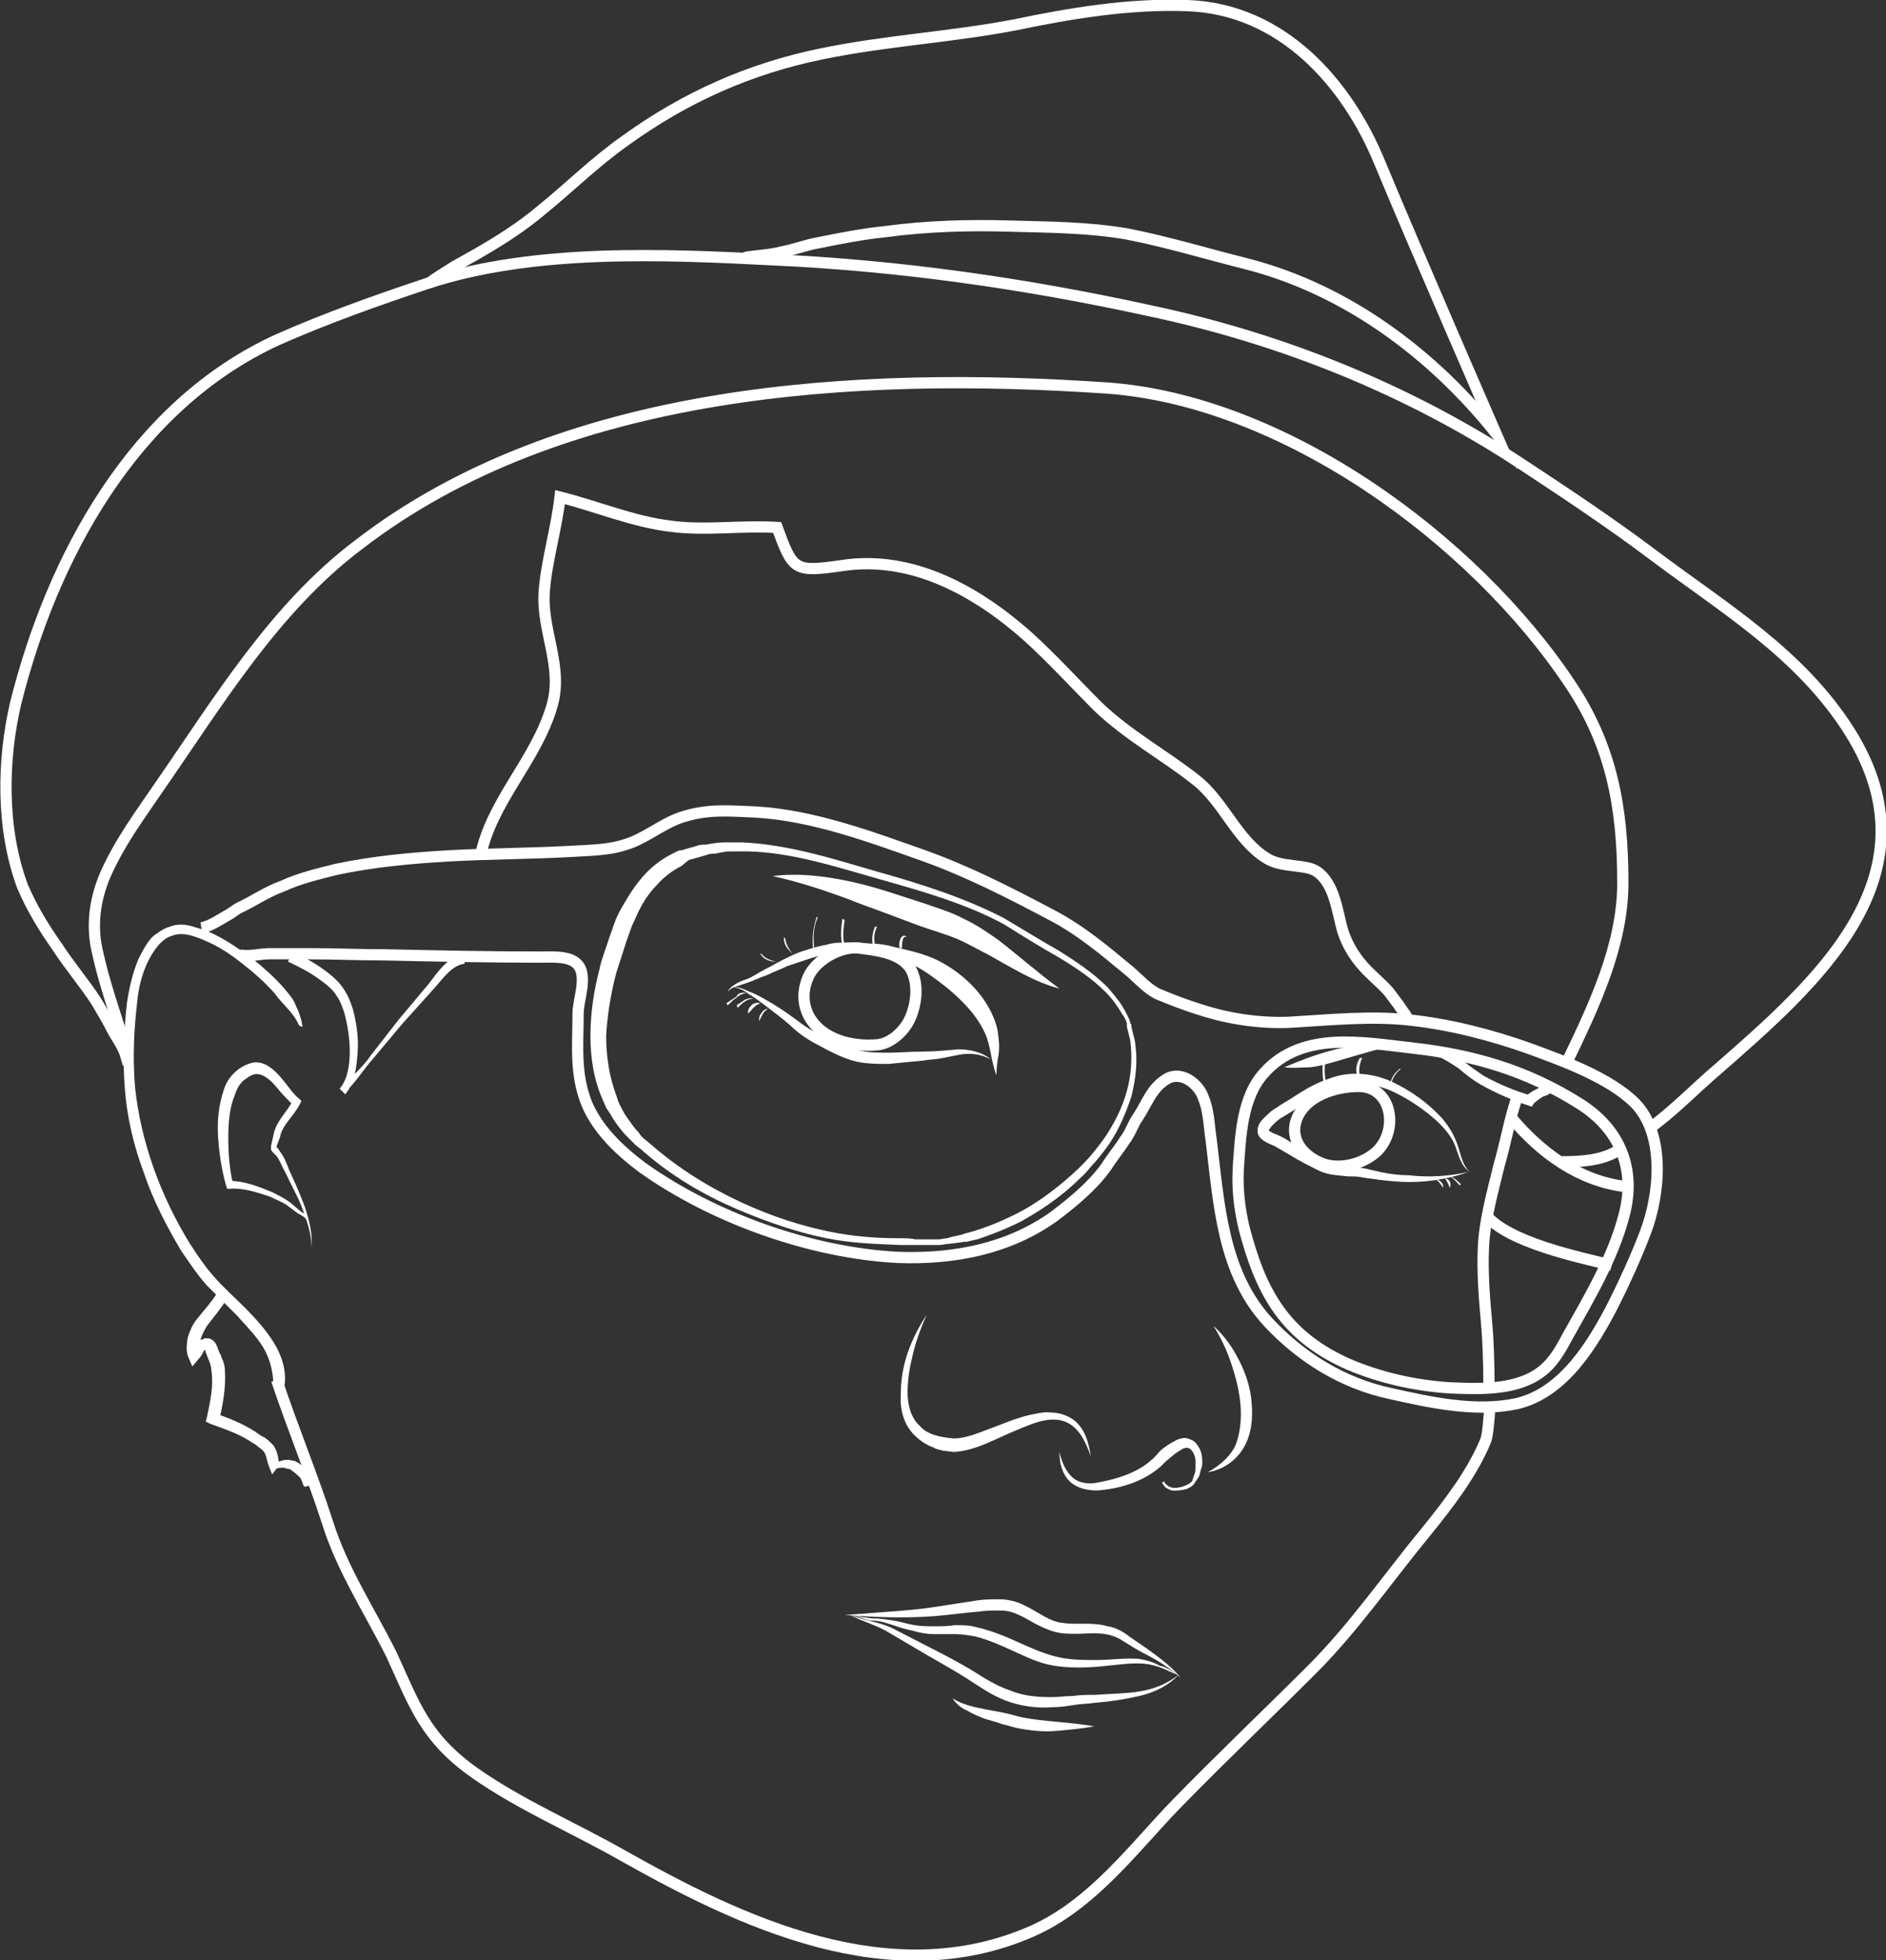 <?xml version="1.0" encoding="UTF-8"?>
<svg enable-background="new 0 0 167.7 174.3" version="1.1" viewBox="0 0 167.7 174.3" xml:space="preserve" xmlns="http://www.w3.org/2000/svg">
    <rect x="0" y="0" width="167.7" height="174.3" fill="#333333" stroke="none"/>
    <path d="m132.4 123.4c0-2.3-0.1-4.6-0.2-5.6-0.2-2.2-0.4-4.6-0.3-6.8 0.1-2.5 0.8-4.9 1.4-7.4 0.5-1.7 0.8-3.4 1.3-5.1 0.1-0.3 0.2-0.7 0.3-1" fill="none" stroke="#fff" stroke-miterlimit="10"/>
    <path d="m132.4 123.4" fill="none" stroke="#fff" stroke-miterlimit="10"/>
    <path d="m132.4 125.4" fill="none" stroke="#fff" stroke-miterlimit="10"/>
    <path d="m24.6 122.7c1.4 4.2 3.1 8.3 4.5 12.6 1.3 4.2 3.7 7.8 5.7 11.8 2 4.3 2.9 7.4 7.5 10.6 4 2.8 8.7 4.8 13.1 7.3 10.3 5.8 23.7 12.3 36.4 6.7 5.4-2.4 9.1-7.5 12.8-11.3 3.9-4 8.1-8 12.1-12 3.7-3.7 6.8-8.2 10.1-12.2 2.1-2.6 4.1-5.2 5.3-8.1 0.2-0.5 0.3-1.9 0.4-3.4" fill="none" stroke="#fff" stroke-miterlimit="10"/>
    <path d="m132.4 125.4" fill="none" stroke="#fff" stroke-miterlimit="10"/>
        <path d="m75.1 143.6 4-0.3c1.3-0.1 2.6-0.2 3.9-0.4s2.6-0.4 3.9-0.6c0.7-0.1 1.4-0.1 2-0.1 0.7 0 1.5 0.2 2.1 0.5 1.3 0.6 2.3 1.5 3.5 1.6 1.2 0.2 2.6-0.1 4 0.3 0.7 0.1 1.4 0.5 1.9 0.9l1.6 1.1c1.1 0.8 2.2 1.6 3 2.6-1-0.9-2.1-1.6-3.3-2.2-0.6-0.3-1.2-0.7-1.7-1-0.6-0.4-1.1-0.6-1.7-0.7-1.2-0.2-2.5 0.1-4-0.1-0.7-0.1-1.4-0.4-2-0.7s-1.2-0.7-1.7-0.9c-0.6-0.3-1.1-0.4-1.7-0.4s-1.3 0-1.9 0.1c-1.3 0.1-2.6 0.3-3.9 0.4-2.7 0.2-5.3 0.1-8-0.1z" fill="#fff"/>
        <path d="m104.7 148.9c-0.6-0.2-1.1-0.5-1.7-0.7s-1.2-0.3-1.8-0.3c-1.2 0-2.4 0.2-3.7 0.3s-2.6 0.1-3.8-0.1c-1.3-0.2-2.5-0.8-3.6-1.3s-2.2-1-3.4-1.3c-0.6-0.1-1.2-0.2-1.7-0.2h-1.9c-0.6 0-1.3-0.1-1.9-0.3-0.6-0.1-1.2-0.3-1.8-0.5s-1.2-0.4-1.8-0.4c-0.3 0-0.6-0.1-0.9-0.2s-0.6-0.2-0.9-0.2c0.3 0 0.6 0 0.9 0.1 0.3 0 0.6 0.1 0.9 0.1 0.6 0 1.3 0.1 1.9 0.2s1.2 0.3 1.8 0.4 1.2 0.1 1.8 0.1 1.2 0 1.8-0.1c0.7 0 1.3 0 2 0.2 1.3 0.3 2.5 0.8 3.6 1.3s2.2 1 3.4 1.3 2.4 0.3 3.6 0.3 2.5-0.2 3.8-0.1c0.6 0.1 1.3 0.3 1.8 0.6 0.6 0.1 1.1 0.5 1.6 0.8z" fill="#fff"/>
        <path d="m104.8 148.9c-0.9 1-2.2 1.6-3.5 1.9s-2.6 0.5-3.9 0.6c-0.7 0.1-1.3 0.1-1.9 0.2s-1.3 0.2-2 0.2c-1.3 0.1-2.8-0.1-4.1-0.6s-2.4-1.3-3.5-2-2.2-1.3-3.4-2l-3.4-2c-1.1-0.7-2.4-1-3.5-1.6 1.2 0.5 2.6 0.6 3.8 1.2l3.5 1.8c1.2 0.6 2.3 1.2 3.5 1.9 1.1 0.7 2.2 1.4 3.4 1.8 1.2 0.5 2.4 0.6 3.7 0.6 0.6 0 1.3-0.1 1.9-0.1 0.7-0.1 1.3-0.1 2-0.1 1.3-0.1 2.6-0.1 3.9-0.3 1.2-0.2 2.4-0.6 3.5-1.5z" fill="#fff"/>
        <path d="m82.4 116.9c-0.5 1.1-0.9 2.2-1.2 3.4s-0.5 2.3-0.5 3.5c0 1.1 0.3 2.3 1.1 3 0.7 0.8 1.9 1 3 1.1 1.1 0 2.2-0.5 3.3-0.9s2.2-0.9 3.5-1.2c0.6-0.1 1.2-0.3 1.9-0.2 0.6 0 1.3 0.2 1.9 0.6 1.1 0.8 1.4 2.1 1.6 3.3-0.4-1.1-0.9-2.3-1.9-2.9s-2.2-0.4-3.3 0-2.2 0.9-3.3 1.4-2.3 1-3.6 1.1c-0.4 0-0.7-0.1-1-0.1-0.3-0.1-0.6-0.1-0.9-0.3-0.6-0.2-1.2-0.6-1.7-1.1-1-1-1.3-2.4-1.2-3.7 0-2.7 1-5 2.3-7z" fill="#fff"/>
        <path d="m103.5 131.6c0.1 0.1 0 0.2 0.1 0.3s0.2 0.1 0.2 0.2c0.2 0.1 0.4 0.2 0.6 0.2 0.4 0 0.8-0.1 1.2-0.3 0.2-0.1 0.3-0.2 0.4-0.3l0.2-0.6c0.1-0.2 0.1-0.4 0.1-0.6v-0.6c0-0.4-0.2-0.8-0.4-1s-0.4-0.2-0.7-0.1c-0.3 0.2-0.7 0.4-1 0.7-0.2 0.1-0.3 0.3-0.5 0.4l-0.5 0.5c-1.5 1.3-3.4 1.9-5.3 2.1-0.9 0.1-2.1-0.1-2.8-0.8s-0.9-1.7-0.9-2.6c0.2 0.9 0.6 1.8 1.2 2.3s1.5 0.6 2.3 0.4c1.7-0.3 3.5-0.9 4.7-2 0.3-0.2 0.6-0.7 1-1s0.7-0.5 1.3-0.8c0.3-0.1 0.6-0.2 0.9-0.1s0.6 0.2 0.8 0.5c0.4 0.5 0.5 1 0.5 1.5 0 0.3 0 0.5-0.1 0.7-0.1 0.3-0.1 0.5-0.2 0.7l-0.4 0.6c-0.2 0.3-0.5 0.4-0.7 0.5-0.4 0.1-1 0.2-1.4 0.1-0.2-0.1-0.5-0.2-0.6-0.4-0.1-0.1-0.1-0.2-0.2-0.3 0.2 0 0.3-0.1 0.2-0.2z" fill="#fff"/>
        <path d="m107.9 117.9c1 0.9 1.7 1.9 2.3 3.1s1 2.4 1.1 3.8c0.1 1.3 0 2.7-0.7 3.9s-1.9 2-3.2 2.2c1.1-0.6 2.1-1.5 2.5-2.5 0.4-1.1 0.5-2.3 0.4-3.5s-0.4-2.4-0.8-3.6-0.9-2.3-1.6-3.4z" fill="#fff"/>
        <path d="m88.6 95.6c-0.5-1.3-0.5-2.6-1-3.7s-1.2-2-2.1-2.9-1.8-1.6-2.8-2.3-2.1-1.3-3.4-1.6c-0.6-0.2-1.2-0.2-1.9-0.3s-1.3-0.2-1.9-0.2-1.2 0-1.8 0.2c-0.6 0.1-1.3 0.3-1.9 0.5l-1.8 0.6c-0.6 0.3-1.2 0.5-1.8 0.8-0.6 0.2-1.2 0.5-1.8 0.7-0.3 0.1-0.6 0.2-0.9 0.3s-0.6 0.2-0.8 0.5c0.1-0.3 0.4-0.5 0.7-0.7s0.6-0.3 0.9-0.4c0.6-0.2 1.1-0.6 1.7-0.9s1.1-0.6 1.7-0.9 1.2-0.6 1.9-0.8c0.6-0.2 1.3-0.4 1.9-0.5 0.6-0.2 1.4-0.2 2-0.2 0.7 0 1.3 0.1 2 0.1 0.6 0 1.3 0.1 2 0.3 1.3 0.3 2.7 0.6 3.9 1.2s2.4 1.5 3.3 2.5 1.7 2.3 2 3.7c0.1 0.7 0.2 1.4 0.1 2.1-0.1 0.6-0.2 1.2-0.2 1.9z" fill="#fff"/>
        <path d="m88.1 94.2c-0.9-0.5-1.9-0.6-2.9-0.4l-1.5 0.3c-0.5 0.1-1.1 0.1-1.6 0.2-1 0.1-2 0.2-3.1 0.3-1 0-2.2 0-3.2-0.3s-2-0.8-2.9-1.3c-1-0.5-1.9-1.1-2.6-1.8-0.8-0.7-1.6-1.3-2.4-1.9-0.4-0.3-0.8-0.6-1.3-0.9-0.4-0.3-0.9-0.6-1.4-0.6 0.5-0.1 1 0.2 1.5 0.4s0.9 0.4 1.4 0.7c0.9 0.5 1.8 1.1 2.6 1.7s1.6 1.2 2.6 1.5c1 0.4 1.9 0.9 2.8 1.2s1.9 0.3 2.9 0.3 2-0.1 3.1-0.1c1 0 2-0.1 3.1-0.2 0.9 0 2.1 0.2 2.9 0.9z" fill="#fff"/>
    <path d="m71.9 86.8c0.7-1.5 2.9-2.7 4.5-2.5 1.5 0.2 3.7 0.4 4.6 1.9 0.7 1.3 0.5 3.1-0.1 4.4-0.5 1.1-1.7 2.2-2.9 2.3-2.3 0.2-5-0.5-6.1-2.6-0.6-1.2-0.5-2.4 0-3.5z" fill="none" stroke="#fff" stroke-miterlimit="10"/>
        <path d="m85.8 110.4s-0.5 0.1-1.5 0.2c-0.2 0-0.5 0.1-0.8 0.1h-1-1.2-1.3c-1.8-0.1-4-0.1-6.5-0.6s-5.2-1.4-8-2.6-5.8-2.9-8.5-5.3l-0.5-0.4-0.5-0.5c-0.3-0.3-0.6-0.6-0.9-1s-0.6-0.8-0.8-1.2l-0.4-0.6-0.3-0.7c-0.8-1.8-1.1-3.7-1.1-5.7s0.3-4 0.8-5.9c0.2-1 0.6-1.9 0.9-2.9 0.2-0.5 0.3-0.9 0.5-1.4s0.4-0.9 0.7-1.4c0.5-0.9 1.1-1.8 1.8-2.6s1.6-1.5 2.6-2l0.4-0.2c0.2-0.1 0.3-0.1 0.4-0.1l1.4-0.4c0.2-0.1 0.5-0.1 0.8-0.1 0.5-0.1 1.1-0.2 1.6-0.2h1.6c4.2 0.2 8.2 1.5 12 2.6 3.9 1.1 7.7 2.3 11.2 4.1 1.7 1 3.3 2 4.9 2.9 1.6 1 3.1 2 4.4 3.3 0.6 0.7 1.2 1.4 1.6 2.2l0.3 0.6 0.1 0.3c0 0.1 0 0.1 0.1 0.2v0.2l0.3 1.2c0.3 1.8 0.1 3.4-0.3 5-0.5 1.5-1.1 2.9-1.9 4.1-0.4 0.6-0.8 1.1-1.3 1.7-0.5 0.5-0.8 1-1.3 1.4-1.8 1.8-3.7 3-5.3 3.9-1.6 0.8-3 1.3-3.9 1.6-0.6 0.1-1.1 0.3-1.1 0.2zm-0.1-0.7s0.5-0.1 1.4-0.4 2.2-0.8 3.7-1.6 3.3-2.1 5.1-3.8c0.4-0.4 0.9-0.9 1.3-1.4s0.8-1 1.2-1.6c0.7-1.1 1.4-2.4 1.8-3.9 0.4-1.4 0.5-3 0.3-4.5l-0.3-1.2v-0.2-0.1l-0.1-0.3c-0.1-0.2-0.2-0.4-0.3-0.5-0.4-0.7-0.9-1.4-1.5-2-1.2-1.2-2.7-2.2-4.2-3.1-1.6-0.9-3.2-1.9-4.8-2.9-3.3-1.8-7.1-2.9-11-4s-7.8-2.4-11.8-2.5h-1.5c-0.5 0-0.9 0.1-1.4 0.2-0.2 0-0.5 0-0.7 0.1l-1.4 0.4c-0.1 0-0.3 0.1-0.3 0.1l-0.6 0.5c-0.8 0.4-1.6 1-2.2 1.7-0.7 0.7-1.2 1.5-1.6 2.3-0.2 0.4-0.4 0.9-0.6 1.3l-0.5 1.4c-0.3 0.9-0.6 1.9-0.9 2.8-0.5 1.9-0.8 3.8-0.9 5.6 0 1.9 0.3 3.7 0.9 5.3l0.2 0.6 0.3 0.6c0.2 0.4 0.4 0.7 0.7 1.1 0.2 0.3 0.5 0.7 0.8 1 0.1 0.2 0.3 0.4 0.4 0.5l0.5 0.4c2.6 2.3 5.4 4 8.2 5.3s5.4 2.1 7.8 2.6 4.6 0.6 6.4 0.6c0.4 0 0.9 0 1.3 0.1h1.1 0.9c0.3 0 0.6-0.1 0.8-0.1 1-0.3 1.5-0.3 1.5-0.4z" fill="#fff"/>
        <path d="m130.6 104.2c-1.7 0.6-3.5 0.9-5.3 0.9-0.9 0-1.8-0.1-2.7-0.2-0.5-0.1-0.9-0.1-1.4-0.2-0.4-0.1-0.9-0.1-1.3-0.1-0.9-0.1-1.9-0.1-2.8-0.6-0.8-0.4-1.6-0.8-2.4-1.3l-1.2-0.7c-0.3-0.2-0.8-0.3-1.3-0.7s-0.4-0.9-0.3-1.2 0.3-0.5 0.5-0.7c0.4-0.4 0.7-0.7 1.1-0.9 0.4-0.3 0.8-0.5 1.1-0.7s0.8-0.5 1.1-0.7c0.8-0.5 1.6-0.9 2.5-1.2 1.8-0.7 3.9-0.5 5.6 0.3s3.2 1.9 4.4 3.2c0.6 0.7 1.1 1.5 1.4 2.4 0.3 0.8 0.4 1.8 1.1 2.4-0.8-0.5-1-1.5-1.3-2.3s-0.9-1.5-1.5-2.1c-1.3-1.2-2.8-2.2-4.4-2.9-1.6-0.6-3.4-0.8-4.9-0.2-0.8 0.3-1.6 0.7-2.3 1.2-0.4 0.2-0.7 0.5-1.1 0.7-0.4 0.3-0.8 0.5-1.1 0.7-0.4 0.2-0.7 0.5-1 0.8-0.1 0.1-0.2 0.3-0.3 0.4v0.1s-0.1-0.1 0-0.1c0.1 0.1 0.3 0.2 0.5 0.3l0.3 0.1s0.1 0.1 0.2 0.1l0.2 0.1c0.4 0.2 0.8 0.5 1.2 0.7 0.8 0.5 1.5 0.9 2.3 1.3 0.7 0.4 1.6 0.5 2.5 0.6 0.4 0.1 0.9 0.1 1.4 0.2 0.4 0.1 0.9 0.2 1.3 0.3 0.9 0.2 1.8 0.3 2.6 0.3 1.7 0.2 3.5 0.1 5.3-0.3z" fill="#fff"/>
    <path d="m120.8 96.6c3 0 3.6 3.9 1.6 5.8-1.2 1.1-3.2 1.6-4.7 1.1-1.7-0.6-3.1-2.1-2.4-4 0.8-2.1 3.5-2.9 5.5-2.9z" fill="none" stroke="#fff" stroke-miterlimit="10"/>
    <path d="m66.2 22.9c1.1-0.2 2.2-0.2 3.3-0.5 1.1-0.2 2.1-0.6 3.2-0.8 2-0.4 4-0.8 6-1 3.7-0.5 7.4-0.6 11-0.5 3.5 0.1 7 0.1 10.5 0.7 3.6 0.7 7.2 1.8 10.8 2.7 8.8 2.3 16.4 8 22 15 0 0-7.1-16.3-10.3-24-2.9-7.1-8.7-13.7-17.1-14-5.2-0.2-10.5 0.7-15.3 1.7-5.7 1.1-11.5 1.4-17.3 2.6-6.3 1.3-12 3.8-17.4 7.7-2.7 1.9-5 4.2-7.6 6.3-2.4 2-4.9 3.4-7.6 4.9-0.8 0.5-1.6 1-2.3 1.5" fill="none" stroke="#fff" stroke-miterlimit="10"/>
    <path d="m11 92.6c-0.8-2.6-1.7-5.1-2.3-7.8-0.6-2.4-0.3-4.8 0.7-7.1 1.3-2.9 3.1-5.3 4.8-7.8 5.2-7.5 10.2-15.8 17.6-21.4 18.2-14.1 44.5-15.5 66.6-14 15.7 1.1 32.6 13.4 41.2 26.3 3.7 5.5 4.7 11 4.7 17.7 0 5.6-2.6 11-5 16" fill="none" stroke="#fff" stroke-miterlimit="10"/>
    <path d="m134.4 99.4c2.6 3.1 6 5.6 10.1 6.1" fill="none" stroke="#fff" stroke-miterlimit="10"/>
    <path d="m132.1 108c2 2.5 8.4 3.8 11.2 4.5" fill="none" stroke="#fff" stroke-miterlimit="10"/>
    <path d="m42.7 76.2c1-5 5-8.6 6.4-13.5 1-3.5-1-6.7-0.7-10.2 0.2-2.6 1.1-5.6 1.4-8.3 3.2 0.8 6.5 2.2 9.9 2.6 3.1 0.4 6.2-0.1 9.4 0.1 1.4 3.8 1.5 4 5.7 3.4 6.3-1 12.1 2.3 16.6 6.3 2.2 2 4.2 4.2 6.2 6.2 2.7 2.6 5.9 4.3 8.8 6.6 2.4 1.9 3.6 5.3 6.2 6.9 1.4 0.9 3.5 0.5 4.5 1.2 1.6 1.1 1.8 3.6 2.3 5.3 0.4 1.2 1 2.2 1.8 3.1 0.7 0.8 1.6 1.5 2.3 2.3 0.3 0.4 0.6 0.8 0.9 1.2 0.1 0.2 0.3 0.4 0.4 0.6 0.2 0.2 0.3 0.5 0.5 0.8" fill="none" stroke="#fff" stroke-miterlimit="10"/>
        <path d="m41.3 85.7c-1.1 0.1-1.9 1.3-2.8 2.3l-2.7 3-2.6 3.1c-0.9 1-1.6 2.2-2.6 3.1l-0.4-0.4c0.7-0.8 0.9-2.1 0.9-3.3s-0.2-2.4-0.5-3.5c-0.2-0.6-0.4-1.1-0.7-1.5-0.3-0.5-0.8-0.9-1.2-1.2-0.9-0.7-2-1.3-3.1-1.8l0.5-0.9c1.1 0.6 2.2 1.2 3.2 2 0.5 0.4 1 0.9 1.3 1.4 0.4 0.6 0.6 1.2 0.8 1.8 0.3 1.2 0.5 2.5 0.4 3.8-0.1 1.2-0.2 2.6-1.1 3.7l-0.4-0.4c0.8-1.1 1.9-1.9 2.7-3.1l2.5-3.2 2.6-3.1c0.4-0.5 0.8-1.1 1.3-1.6s1.2-1.1 2-1.2l-0.1 1z" fill="#fff"/>
        <path d="m26.6 91.2c-0.5-1.2-1.5-1.9-2.2-2.9-0.8-0.9-1.8-1.8-2.7-2.5-1-0.8-2-1.5-3.1-2s-2.3-1-3.3-0.6c-1 0.3-1.7 1.4-2.2 2.4-0.5 1.1-0.8 2.3-0.9 3.5-0.3 2.5-0.4 5-0.2 7.5 0.5 4.9 2.3 9.8 4.9 14 0.7 1.1 1.4 2.1 2.2 3s1.8 1.8 2.7 2.7 1.8 1.9 2.5 3 1.2 2.5 1 3.9l-1-0.1c0-1.1-0.3-2.3-0.9-3.3s-1.5-1.9-2.3-2.8l-2.7-2.7c-0.9-1-1.6-2.1-2.3-3.1-1.3-2.2-2.5-4.5-3.3-6.9-0.9-2.4-1.5-4.9-1.7-7.5s-0.1-5.1 0.2-7.7c0.2-1.3 0.5-2.6 1-3.8 0.3-0.6 0.6-1.2 1-1.7 0.2-0.3 0.5-0.5 0.8-0.7s0.6-0.4 1-0.5c0.7-0.3 1.5-0.2 2.1 0 0.7 0.2 1.3 0.4 1.9 0.7 1.2 0.6 2.2 1.3 3.3 2.1 1 0.8 2 1.7 2.8 2.6 0.4 0.5 0.9 1 1.1 1.6 0.3 0.6 0.5 1.2 0.6 1.9l-0.3-0.1z" fill="#fff"/>
        <path d="m27.7 110.9c0-1.2-0.4-2.3-0.8-3.4s-1-2.1-1.5-3.2c-0.3-0.5-0.5-1.1-0.8-1.5l-0.3-0.3s-0.2-0.2-0.2-0.3v-0.3l0.2-0.9c0.2-1.3 1.3-2.2 1.7-3.1l0.1 0.4c-0.5-0.5-1-1-1.4-1.5s-0.9-1-1.4-1.2-0.9-0.1-1.4 0.3c-0.5 0.3-0.8 0.8-1 1.4-0.5 1.2-0.6 2.5-0.6 3.9 0 1.3 0.1 2.7 0.4 4l-0.3-0.2c1.3 0 2.6 0.5 3.8 1 0.6 0.3 1.2 0.6 1.7 1l0.7 0.6c0.2 0.2 0.6 0.3 0.7 0.7l-0.1 0.1c-0.1-0.2-0.5-0.4-0.7-0.5l-0.8-0.6c-0.5-0.4-1.1-0.6-1.7-0.9-1.2-0.4-2.4-0.8-3.6-0.7h-0.2l-0.1-0.3c-0.4-1.4-0.6-2.8-0.7-4.2s0-2.8 0.5-4.3c0.2-0.7 0.7-1.4 1.4-1.9 0.3-0.2 0.7-0.4 1.1-0.5 0.5-0.1 0.9 0 1.3 0.2 0.7 0.4 1.2 1 1.6 1.5s0.8 1.1 1.3 1.5l0.2 0.2-0.1 0.2c-0.6 1.2-1.6 1.9-1.8 3l-0.3 0.8v0.1c0.1 0.1 0.2 0.2 0.3 0.4 0.4 0.5 0.6 1.1 0.8 1.6 0.5 1.1 1 2.2 1.4 3.3 0.4 1.2 0.7 2.4 0.6 3.6z" fill="#fff"/>
    <path d="m11.4 94.6c-0.1-0.3-0.2-0.7-0.3-1-0.3-0.8-0.8-1.4-1.2-2.2s-0.9-1.6-1.3-2.3c-1.1-1.7-2.4-3.2-3.5-4.9-1.2-1.7-2.3-3.5-3.1-5.4-1.9-5.1-1.8-11.2-0.6-16.3 3.2-12.8 10.4-26.4 23.3-32.3 4.3-1.9 8.8-3.5 13.3-5 9.4-3.1 21-2.6 30.7-2.1 11.2 0.5 22.4 2.1 33.4 4.5 11.9 2.5 23.3 7.1 33.4 13.8 3.8 2.5 7.7 5.1 11.3 7.8 6.5 4.9 13.3 8.9 17.7 15.9 8 12.8-3 22.3-11.8 30-2 1.7-3.9 3.7-6 5.2" fill="none" stroke="#fff" stroke-miterlimit="10"/>
        <path d="m84.7 151c0.9 0.6 2 0.8 3 1l1.6 0.3c0.5 0.1 1.1 0.3 1.6 0.4 2 0.4 4.2 0.4 6.4 0.8-1.1 0.2-2.2 0.3-3.3 0.4s-2.2 0-3.3-0.2c-0.6-0.1-1.1-0.3-1.6-0.4-0.5-0.2-1-0.3-1.6-0.5-0.5-0.2-1-0.4-1.5-0.7-0.5-0.2-1-0.6-1.3-1.1z" fill="#fff"/>
    <path d="m21.3 84.9c0.8 0.2 1.8-0.1 2.7-0.1h3.4c2.3 0 4.6 0.1 6.8 0.1 4.5 0.1 9.1 0.2 13.7 0.2 1.5 0 3.4-0.2 3.8 1.3 0.3 1.2-0.3 2.6-0.3 3.8 0 2.8-0.3 5.3 0.8 8 1 2.3 2.9 4.1 4.9 5.6 6.3 4.5 15 7.6 22.7 8 5.1 0.2 10-0.8 14-3.7 1.7-1.3 3.4-2.7 4.6-4.4 0.5-0.8 1.1-1.5 1.6-2.3 0.5-0.6 0.7-1.4 1.2-2.1 0.8-1.2 1.2-2.6 2.6-3.4 1.3-0.7 2.8 0.5 3.2 1.7 0.5 1.2 0.5 2.5 0.7 3.8 0.7 5.7 1 11.8 5.1 16.2 2.9 3.1 6.6 5.4 10.8 6.3 3.6 0.8 7.6 1.7 11.3 0.9 4.2-1 6.8-5.4 8.6-8.9 1-2 2-4.2 2.8-6.3 1.3-3.4 1.8-8.7-0.9-11.5-2.3-2.3-6.5-3.8-9.5-4.9-3.4-1.2-6.9-2.1-10.5-2.5-3.5-0.4-7.3 0-10.8 0.2-2.6 0.1-5.3-0.3-7.8-1.1-1.3-0.4-2.6-0.9-3.8-1.4-0.9-0.4-1.7-1.3-2.5-2-2.3-1.9-4.4-3.7-7.1-5.1-3.6-1.9-7.3-3.8-11.2-5.2-4.8-1.7-9.9-3.6-15-3.9-2.5-0.1-4.3-0.3-6.7 0.5-1.7 0.6-3.2 1.9-4.9 2.4-1.5 0.5-3.2 0.5-4.8 0.6-3.6 0.2-7.3 0.2-10.9 0.4-3.4 0.2-6.7 0.5-10 1.2-1.6 0.4-3.3 0.8-4.8 1.5-1.4 0.5-2.5 1.3-3.8 1.9-0.4 0.2-0.7 0.5-1.1 0.7-0.7 0.4-1.6 1-2.3 1.1" fill="none" stroke="#fff" stroke-miterlimit="10"/>
    <path d="m110.1 104c-0.1 2.1 0.2 4.2 0.8 6.2 1.5 5.3 3.8 8.8 9 11.1 2.8 1.2 5.9 1.9 9 2.1 2.3 0.1 5 0.2 7.1-0.8 1.7-0.8 2.5-2.1 3.4-3.8 1.9-3.4 4-6.9 5-10.7 1.1-4.1-0.3-7.7-4-10-4.6-2.9-9.4-4.3-14.7-4.9-4.5-0.5-9.9-1.6-13.3 2.2-2 2.2-2.1 5.7-2.3 8.6z" fill="none" stroke="#fff" stroke-miterlimit="10"/>
        <path d="m27.1 132.2c-0.1-0.1-0.2-0.2-0.2-0.4-0.1-0.1-0.1-0.3-0.2-0.4-0.2-0.2-0.4-0.4-0.7-0.6-0.1-0.1-0.2-0.2-0.4-0.2-0.1 0-0.3-0.1-0.4-0.1-0.3 0-0.6 0-0.7 0.2l-0.3 0.4-0.2-0.5c-0.3-0.7-0.3-1.3-0.6-1.6-0.2-0.2-0.4-0.3-0.6-0.5-0.3-0.2-0.5-0.3-0.8-0.5-1-0.6-2.2-1-3.3-1.4l-0.4-0.2 0.1-0.4c0.3-1.4 0.6-2.8 0.4-4.1 0-0.3-0.1-0.6-0.2-0.9l-0.1-0.2c0-0.1-0.1-0.2-0.1-0.3-0.1-0.2-0.1-0.3-0.2-0.5 0-0.1-0.2-0.2 0-0.1h0.1l-0.1 0.1c-0.1 0.1-0.2 0.5-0.6 0.9l-0.5 0.6-0.3-0.7c-0.3-0.6-0.2-1.3-0.1-1.9 0.2-0.6 0.4-1.1 0.8-1.6 0.7-0.9 1.4-1.6 1.9-2.5l0.9 0.5c-0.6 1-1.3 1.8-1.9 2.6-0.5 0.8-0.9 1.8-0.6 2.5l-0.8-0.2c0.1-0.1 0.2-0.4 0.6-0.9 0.1-0.1 0.2-0.2 0.4-0.2 0.1 0 0.1-0.1 0.2-0.1h0.4c0.5 0.2 0.6 0.5 0.7 0.7s0.1 0.4 0.2 0.5c0 0.1 0 0.1 0.1 0.2l0.1 0.3c0.2 0.4 0.3 0.8 0.3 1.2 0.1 1.5-0.2 3-0.5 4.4l-0.3-0.6c1.2 0.4 2.4 0.9 3.5 1.6 0.3 0.2 0.5 0.4 0.8 0.5 0.3 0.2 0.5 0.4 0.8 0.7 0.5 0.7 0.4 1.4 0.6 1.8l-0.5-0.1c0.4-0.3 0.8-0.4 1.2-0.4 0.2 0 0.4 0.1 0.6 0.1 0.2 0.1 0.4 0.2 0.5 0.3 0.3 0.2 0.6 0.4 0.8 0.7 0.1 0.1 0.2 0.3 0.3 0.5s0.2 0.4 0.1 0.6l-0.8 0.2z" fill="#fff"/>
    <path d="m143.7 102.4c-1.4 0.8-3.2 0.9-4.8 0.9" fill="none" stroke="#fff" stroke-miterlimit="10"/>
        <path d="m138.3 96.9c-0.4 0.3-0.7 0.5-1.1 0.6-0.3 0.2-0.6 0.4-0.8 0.6l-0.2 0.3-0.3-0.1c-1.5-0.5-2.9-1.1-4.3-1.9-0.7-0.4-1.3-0.9-1.9-1.4-0.6-0.4-1.2-0.8-1.9-1.1l0.3-0.6c0.7 0.3 1.4 0.6 2.1 1.1 0.6 0.5 1.2 0.9 1.8 1.3 1.3 0.7 2.7 1.3 4.1 1.7l-0.5 0.2c0.3-0.4 0.7-0.6 1.1-0.8s0.7-0.4 1-0.6l0.6 0.7z" fill="#fff"/>
        <path d="m66.4 88.3c-0.3 0-0.7 0.2-0.9 0.4-0.3 0.2-0.5 0.4-0.8 0.7l-0.1-0.2 0.9-0.6c0.1-0.3 0.5-0.4 0.9-0.3z" fill="#fff"/>
        <path d="m67.6 89.2c-0.2 0.1-0.4 0.2-0.6 0.4s-0.3 0.4-0.5 0.5c0-0.3 0.1-0.5 0.3-0.7s0.5-0.3 0.8-0.2z" fill="#fff"/>
        <path d="m67 88.8c-0.6 0-1 0.4-1.4 0.8l-0.1-0.2c0.2-0.2 0.5-0.3 0.7-0.5 0.3-0.1 0.5-0.2 0.8-0.1z" fill="#fff"/>
        <path d="m68.3 89.7c-0.2 0.1-0.4 0.3-0.5 0.5l-0.3 0.6c0-0.3 0-0.5 0.2-0.7 0.1-0.2 0.3-0.4 0.6-0.4z" fill="#fff"/>
        <path d="m127.7 104.9c0.4 0 0.7 0.4 0.6 0.7-0.2-0.3-0.3-0.5-0.6-0.7z" fill="#fff"/>
        <path d="m128.9 104.6c0.4 0.1 0.7 0.4 1 0.7l-0.1 0.1c-0.3-0.3-0.5-0.6-0.9-0.8z" fill="#fff"/>
        <path d="m128.5 104.8c0.4 0 0.6 0.5 0.4 0.8-0.1-0.3-0.2-0.5-0.4-0.8z" fill="#fff"/>
            <path d="m77.8 84c-0.1-0.5-0.1-1.1 0.2-1.6h-0.2c-0.2 0.5-0.3 1-0.2 1.6h0.2z" fill="#fff"/>
            <path d="m75.1 84.1c-0.2-0.8-0.1-1.5 0-2.3l-0.2-0.1c-0.1 0.8-0.2 1.5 0 2.3 0.1 0.1 0.2 0.1 0.2 0.1z" fill="#fff"/>
            <path d="m72.4 84.3c-0.1-0.9-0.1-1.8 0.3-2.7 0-0.1-0.1-0.1-0.1 0-0.3 0.9-0.4 1.8-0.3 2.7h0.1z" fill="#fff"/>
            <path d="m80.2 84.3c0-0.2 0-1 0.3-1 0.2 0 0-0.1-0.1-0.1-0.4 0-0.5 0.8-0.4 1.1h0.2z" fill="#fff"/>
            <path d="m70.5 84.8c-0.4-0.4-0.6-0.9-0.7-1.4 0 0-0.1-0.1-0.1 0 0 0.6 0.3 1 0.8 1.4-0.1 0.1 0 0 0 0z" fill="#fff"/>
            <path d="m69 85.5c-0.5-0.1-1-0.3-1.3-0.7h-0.1c0.3 0.5 0.8 0.7 1.4 0.7 0.1 0.2 0.1 0.1 0 0z" fill="#fff"/>
            <path d="m123.7 96.4c0.1-0.5 0.4-1 0.8-1.3 0.1-0.1-0.1-0.1-0.1 0-0.5 0.4-0.7 0.8-0.8 1.4-0.1 0 0.1-0.1 0.1-0.1z" fill="#fff"/>
            <path d="m118 96.8c-0.2-0.9-0.3-1.8-0.1-2.7 0-0.1-0.2-0.1-0.2 0-0.2 0.9-0.1 1.8 0.1 2.7-0.1 0.1 0.2 0.1 0.2 0z" fill="#fff"/>
            <path d="m120.9 95.6c-0.1-0.5 0-1 0.2-1.5 0-0.1-0.2 0-0.2 0-0.3 0.5-0.4 1-0.2 1.6 0.1 0.1 0.2 0 0.2-0.1z" fill="#fff"/>
        <path d="m94.2 87.9c-2.3-0.6-4.3-1.9-6.3-3-1-0.5-2-1.1-3-1.5s-2.1-0.7-3.2-1.1l-3.2-1.2c-1.1-0.4-2.2-0.8-3.2-1.2-2.2-0.8-4.3-1.5-6.6-2 2.3-0.3 4.7 0 7 0.5s4.5 1.3 6.7 2c1.1 0.4 2.2 0.7 3.3 1.3 1.1 0.5 2.1 1.2 3.1 1.9 1.8 1.4 3.5 2.9 5.4 4.3z" fill="#fff"/>
        <path d="m114.2 94.9c1.4-0.6 2.7-1.1 4.2-1.5 1.4-0.4 3-0.6 4.5-0.2-1.5 0.4-2.8 0.8-4.2 1.2-0.7 0.2-1.4 0.4-2.2 0.5-0.8 0-1.5 0.1-2.3 0z" fill="#fff"/>
</svg>

